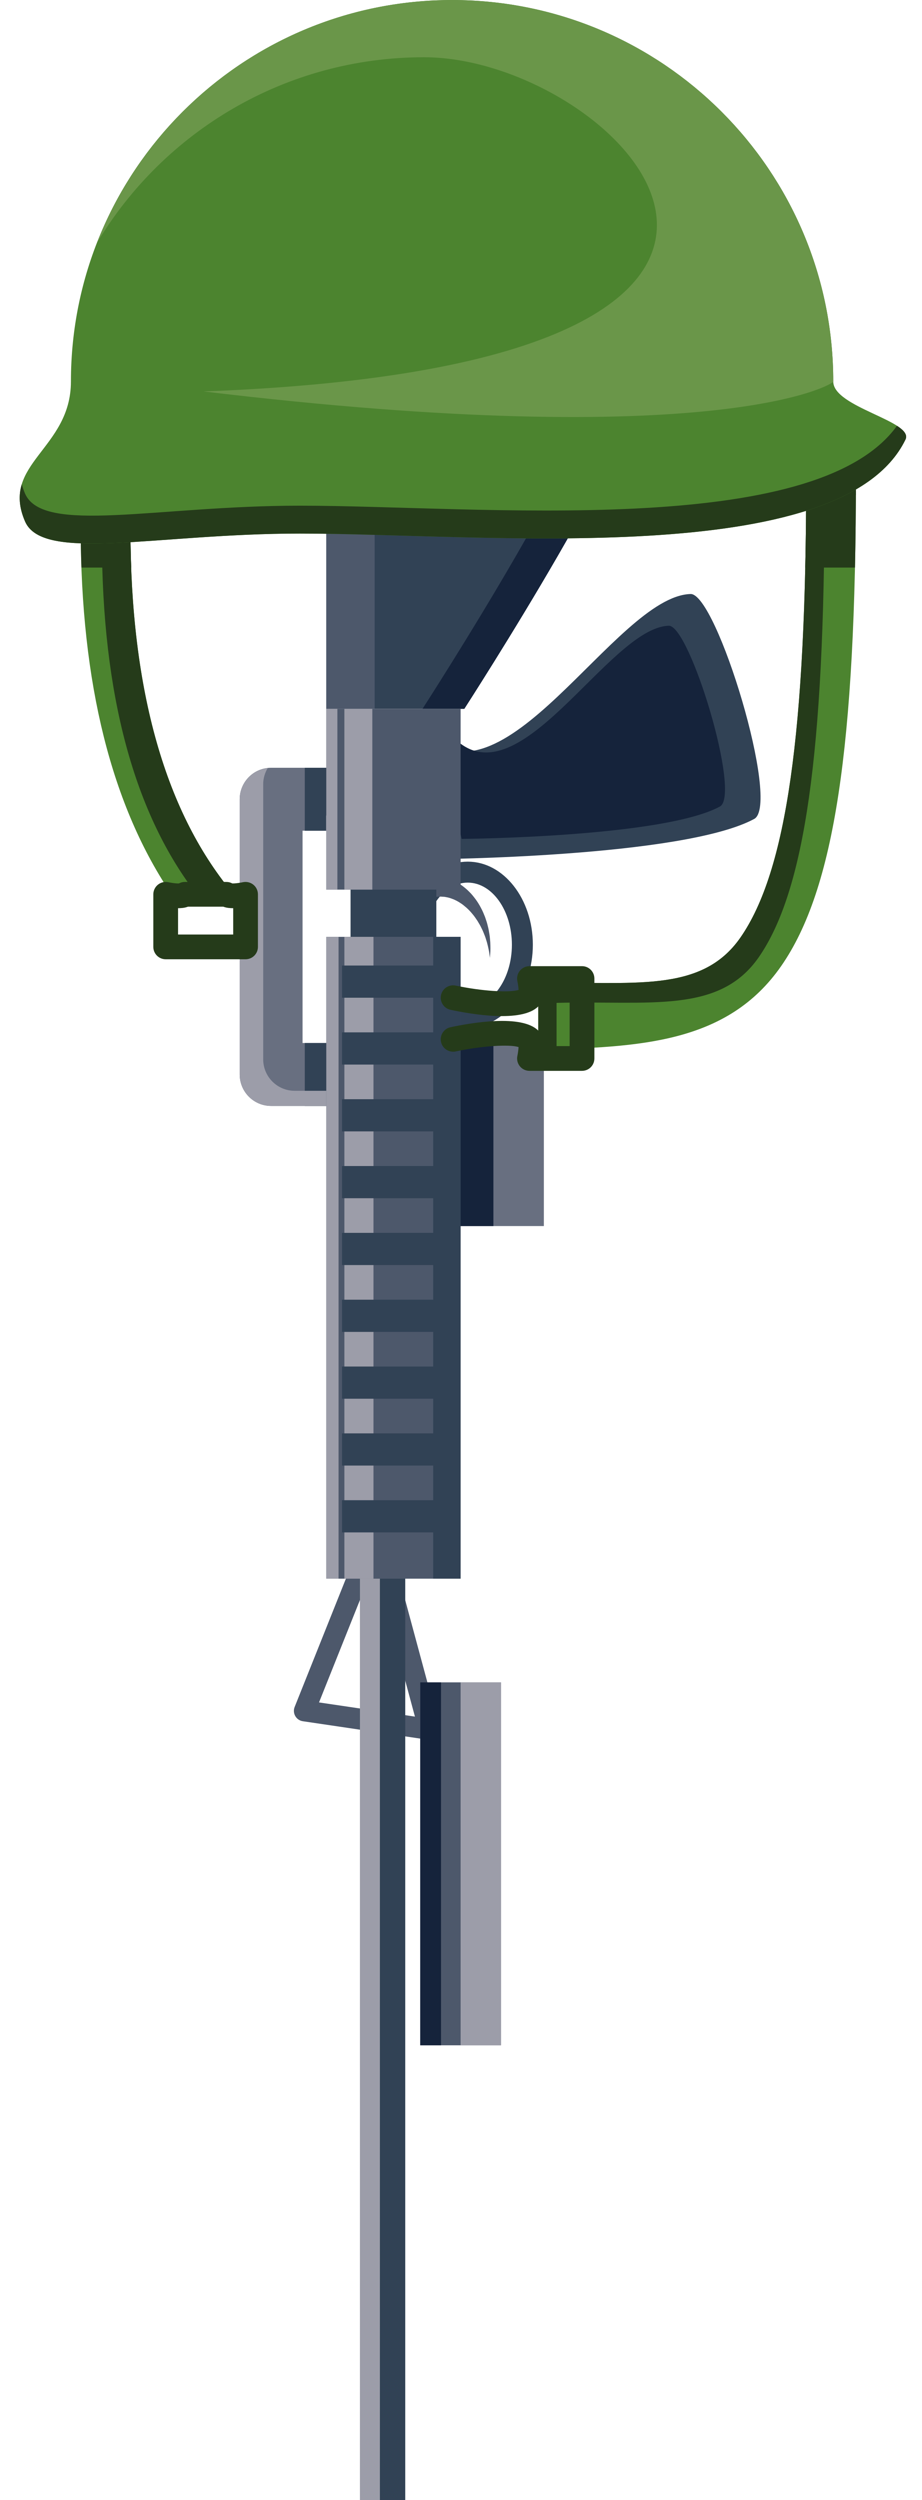 <?xml version="1.0" encoding="UTF-8"?><svg xmlns="http://www.w3.org/2000/svg" xmlns:xlink="http://www.w3.org/1999/xlink" height="1511.3" preserveAspectRatio="xMidYMid meet" version="1.0" viewBox="780.6 305.0 557.8 1511.3" width="557.8" zoomAndPan="magnify"><g><g id="change1_1"><path d="M 1004.621 935.48 L 1004.621 807.141 L 963.648 807.141 L 963.648 935.48 Z M 1042.66 788.121 L 1042.66 954.5 C 1042.66 965.012 1034.141 973.52 1023.641 973.52 L 944.629 973.52 C 934.129 973.52 925.613 965.012 925.613 954.5 L 925.613 788.121 C 925.613 777.609 934.129 769.102 944.629 769.102 L 1023.641 769.102 C 1034.141 769.102 1042.66 777.609 1042.66 788.121" fill="#686f80"/></g><g id="change2_1"><path d="M 964.996 807.141 L 1004.621 807.141 L 1004.621 935.48 L 964.996 935.48 L 964.996 973.52 L 1023.641 973.52 C 1034.141 973.52 1042.66 965.012 1042.66 954.5 L 1042.66 788.121 C 1042.66 777.609 1034.141 769.102 1023.641 769.102 L 964.996 769.102 L 964.996 807.141" fill="#314255"/></g><g id="change3_1"><path d="M 977.871 797.98 L 977.871 807.141 L 1004.621 807.141 L 1004.621 926.328 L 1018.84 926.328 L 1018.84 797.98 L 977.871 797.98" fill="#9c9da9"/></g><g id="change3_2"><path d="M 1037.859 964.359 L 958.855 964.359 C 948.352 964.359 939.836 955.852 939.836 945.34 L 939.836 778.961 C 939.836 775.422 940.867 772.148 942.551 769.309 C 933.039 770.359 925.613 778.328 925.613 788.121 L 925.613 954.5 C 925.613 965.012 934.129 973.52 944.629 973.52 L 1023.641 973.52 C 1030.609 973.52 1036.629 969.73 1039.949 964.148 C 1039.25 964.23 1038.578 964.359 1037.859 964.359" fill="#9c9da9"/></g><g id="change4_1"><path d="M 973.605 1334.078 L 1031.629 1342.648 L 1006.871 1250.898 Z M 1046.609 1350.328 C 1046.609 1351.871 1046.051 1353.371 1045 1354.551 C 1043.578 1356.141 1041.461 1356.922 1039.34 1356.609 L 963.816 1345.449 C 961.895 1345.172 960.211 1344.02 959.246 1342.34 C 958.281 1340.66 958.133 1338.629 958.855 1336.828 L 1002.148 1228.551 C 1003.16 1226.02 1005.68 1224.422 1008.398 1224.57 C 1011.121 1224.73 1013.441 1226.621 1014.148 1229.25 L 1046.391 1348.68 C 1046.531 1349.23 1046.609 1349.789 1046.609 1350.328" fill="#4d586b"/></g><g id="change1_2"><path d="M 1109.629 1046.129 L 1057.719 1046.129 L 1057.719 936.828 L 1109.629 936.828 L 1109.629 1046.129" fill="#686f80"/></g><g id="change5_1"><path d="M 1079.102 936.828 L 1057.719 936.828 L 1057.719 1046.129 L 1079.102 1046.129 L 1079.102 936.828" fill="#15233b"/></g><g id="change2_2"><path d="M 1036.871 876.051 C 1036.871 896.738 1048.852 913.57 1063.578 913.57 C 1078.309 913.57 1090.289 896.738 1090.289 876.051 C 1090.289 855.359 1078.309 838.52 1063.578 838.52 C 1048.852 838.52 1036.871 855.359 1036.871 876.051 Z M 1102.969 876.051 C 1102.969 903.73 1085.301 926.25 1063.578 926.25 C 1041.859 926.25 1024.191 903.73 1024.191 876.051 C 1024.191 848.371 1041.859 825.84 1063.578 825.84 C 1085.301 825.84 1102.969 848.371 1102.969 876.051" fill="#314255"/></g><g id="change4_2"><path d="M 1044.859 834.461 C 1044.859 834.461 1045.789 834.621 1047.41 834.898 C 1048.059 834.969 1049.621 835.398 1051.039 835.789 C 1052.602 836.172 1053.922 836.871 1055.488 837.539 C 1057 838.289 1058.559 839.23 1060.102 840.309 C 1061.609 841.43 1063.141 842.66 1064.52 844.102 C 1065.961 845.469 1067.211 847.09 1068.43 848.711 C 1069.621 850.359 1070.699 852.09 1071.621 853.891 C 1072.59 855.66 1073.34 857.52 1074.059 859.328 C 1074.699 861.18 1075.32 862.98 1075.711 864.781 C 1076.211 866.531 1076.449 868.289 1076.73 869.922 C 1077.02 871.551 1077.059 873.129 1077.211 874.551 C 1077.328 877.422 1077.352 879.781 1077.191 881.43 C 1077.078 883.078 1077.012 884.012 1077.012 884.012 C 1077.012 884.012 1076.879 883.09 1076.648 881.461 C 1076.461 879.84 1075.949 877.551 1075.262 874.871 C 1074.82 873.551 1074.48 872.102 1073.891 870.641 C 1073.301 869.18 1072.738 867.629 1071.941 866.129 C 1071.238 864.59 1070.328 863.102 1069.43 861.609 C 1068.461 860.148 1067.469 858.691 1066.328 857.379 C 1065.23 856.02 1064.02 854.801 1062.789 853.68 C 1061.52 852.602 1060.289 851.539 1058.969 850.762 C 1057.699 849.891 1056.391 849.262 1055.16 848.699 C 1053.922 848.191 1052.73 847.789 1051.629 847.52 C 1050.539 847.34 1049.48 847.02 1048.781 847.078 C 1047.949 847.07 1047.59 846.93 1046.59 847 C 1044.949 847.07 1044.012 847.109 1044.012 847.109 L 1044.859 834.461" fill="#4d586b"/></g><g id="change2_3"><path d="M 1061.5 733.469 L 978.004 733.469 C 978.004 733.469 978.004 605.461 978.004 541.84 C 978.004 519.871 1142.148 501.719 1164.691 533.609 C 1178.289 552.859 1061.5 733.469 1061.5 733.469" fill="#314255"/></g><g id="change5_2"><path d="M 1139.398 533.609 C 1152.988 552.859 1036.211 733.469 1036.211 733.469 L 1061.5 733.469 C 1061.5 733.469 1178.289 552.859 1164.691 533.609 C 1154.82 519.648 1117.789 515.281 1079.281 516.629 C 1107.68 517.711 1131.73 522.762 1139.398 533.609" fill="#15233b"/></g><g id="change4_3"><path d="M 1007.262 525.949 C 989.691 530.391 978.004 535.98 978.004 541.84 C 978.004 605.461 978.004 733.469 978.004 733.469 L 1007.262 733.469 L 1007.262 525.949" fill="#4d586b"/></g><g id="change2_4"><path d="M 1042.461 824.371 C 1042.461 824.371 1021.801 731.789 1034.852 746.398 C 1083.672 801.039 1152.641 665.371 1198.398 664.059 C 1214.121 663.602 1253.039 791.309 1236.871 800.039 C 1193.75 823.289 1042.461 824.371 1042.461 824.371" fill="#314255"/></g><g id="change5_3"><path d="M 1059.879 812.09 C 1059.879 812.09 1043.281 737.68 1053.762 749.43 C 1093 793.352 1148.43 684.301 1185.211 683.25 C 1197.84 682.879 1229.121 785.52 1216.121 792.539 C 1181.48 811.23 1059.879 812.09 1059.879 812.09" fill="#15233b"/></g><g id="change2_5"><path d="M 1044.578 912.809 L 992.68 912.809 L 992.68 803.512 L 1044.578 803.512 L 1044.578 912.809" fill="#314255"/></g><g id="change2_6"><path d="M 1025.77 1816.289 L 998.359 1816.289 L 998.359 1206.781 L 1025.77 1206.781 L 1025.77 1816.289" fill="#314255"/></g><g id="change3_3"><path d="M 1010.43 1206.781 L 998.359 1206.781 L 998.359 1816.289 L 1010.43 1816.289 L 1010.43 1206.781" fill="#9c9da9"/></g><g id="change4_4"><path d="M 1059.262 842.762 L 978.004 842.762 L 978.004 733.469 L 1059.262 733.469 L 1059.262 842.762" fill="#4d586b"/></g><g id="change3_4"><path d="M 988.941 842.762 L 1005.852 842.762 L 1005.852 733.469 L 988.941 733.469 L 988.941 842.762" fill="#9c9da9"/></g><g id="change3_5"><path d="M 984.715 733.469 L 978.004 733.469 L 978.004 842.762 L 984.715 842.762 L 984.715 733.469" fill="#9c9da9"/></g><g id="change4_5"><path d="M 1059.262 1259.27 L 978.004 1259.27 L 978.004 871.309 L 1059.262 871.309 L 1059.262 1259.27" fill="#4d586b"/></g><g id="change2_7"><path d="M 1059.262 1259.262 L 1042.66 1259.262 L 1042.66 871.309 L 1059.262 871.309 L 1059.262 1259.262" fill="#314255"/></g><g id="change3_6"><path d="M 985.422 871.309 L 978.004 871.309 L 978.004 1259.27 L 985.422 1259.27 L 985.422 871.309" fill="#9c9da9"/></g><g id="change3_7"><path d="M 988.945 1259.27 L 1006.551 1259.27 L 1006.551 871.309 L 988.945 871.309 L 988.945 1259.27" fill="#9c9da9"/></g><g id="change2_8"><path d="M 1049.719 1231.301 L 987.531 1231.301 L 987.531 1211.84 L 1049.719 1211.84 L 1049.719 1231.301" fill="#314255"/></g><g id="change2_9"><path d="M 1049.719 1190.898 L 987.531 1190.898 L 987.531 1171.441 L 1049.719 1171.441 L 1049.719 1190.898" fill="#314255"/></g><g id="change2_10"><path d="M 1049.719 1150.5 L 987.531 1150.5 L 987.531 1131.039 L 1049.719 1131.039 L 1049.719 1150.5" fill="#314255"/></g><g id="change2_11"><path d="M 1049.719 1110.102 L 987.531 1110.102 L 987.531 1090.641 L 1049.719 1090.641 L 1049.719 1110.102" fill="#314255"/></g><g id="change2_12"><path d="M 1049.719 1069.699 L 987.531 1069.699 L 987.531 1050.238 L 1049.719 1050.238 L 1049.719 1069.699" fill="#314255"/></g><g id="change2_13"><path d="M 1049.719 1029.301 L 987.531 1029.301 L 987.531 1009.84 L 1049.719 1009.84 L 1049.719 1029.301" fill="#314255"/></g><g id="change2_14"><path d="M 1049.719 988.898 L 987.531 988.898 L 987.531 969.441 L 1049.719 969.441 L 1049.719 988.898" fill="#314255"/></g><g id="change2_15"><path d="M 1049.719 948.512 L 987.531 948.512 L 987.531 929.039 L 1049.719 929.039 L 1049.719 948.512" fill="#314255"/></g><g id="change2_16"><path d="M 1049.719 908.102 L 987.531 908.102 L 987.531 888.641 L 1049.719 888.641 L 1049.719 908.102" fill="#314255"/></g><g id="change4_6"><path d="M 1083.672 1541.34 L 1034.852 1541.34 L 1034.852 1321.949 L 1083.672 1321.949 L 1083.672 1541.34" fill="#4d586b"/></g><g id="change3_8"><path d="M 1083.672 1541.34 L 1059.262 1541.34 L 1059.262 1321.949 L 1083.672 1321.949 L 1083.672 1541.34" fill="#9c9da9"/></g><g id="change5_4"><path d="M 1047.41 1321.949 L 1034.852 1321.949 L 1034.852 1541.34 L 1047.41 1541.34 L 1047.41 1321.949" fill="#15233b"/></g><g id="change6_1"><path d="M 922.949 846.699 C 880.84 797.43 859.504 722.648 859.504 624.031 L 829.426 624.031 C 829.426 718.109 848.137 792.75 885.121 846.699 L 922.949 846.699" fill="#4c842f"/></g><g id="change7_1"><path d="M 842.242 630.379 C 842.242 724.852 861.812 797.449 900.469 846.699 L 922.949 846.699 C 880.84 797.43 859.504 722.648 859.504 624.031 L 829.426 624.031 C 829.426 626.18 829.504 628.25 829.523 630.379 L 842.242 630.379" fill="#253b1a"/></g><g id="change6_2"><path d="M 1268.352 592.379 C 1268.352 748.012 1256.449 831.551 1228.57 871.699 C 1204.672 906.121 1162.801 897.859 1106.25 899.289 L 1106.25 939.539 C 1167.809 937.988 1220.719 935.738 1253.281 888.859 C 1285.34 842.672 1298.422 756.781 1298.422 592.379 L 1268.352 592.379" fill="#4c842f"/></g><g id="change7_2"><path d="M 1117.32 911.211 C 1173.871 909.781 1215.738 918.031 1239.641 883.621 C 1267.531 843.469 1279.422 759.93 1279.422 604.301 L 1298.398 604.301 C 1298.422 600.359 1298.422 596.41 1298.422 592.379 L 1268.352 592.379 C 1268.352 748.012 1256.449 831.551 1228.57 871.699 C 1204.672 906.121 1162.801 897.859 1106.25 899.289 L 1106.25 939.539 C 1109.969 939.441 1113.672 939.352 1117.32 939.238 L 1117.32 911.211" fill="#253b1a"/></g><g id="change7_3"><path d="M 1297.852 648.078 C 1298.23 630.578 1298.422 612.059 1298.422 592.379 L 1268.352 592.379 C 1268.352 612.09 1268.16 630.621 1267.762 648.078 L 1297.852 648.078" fill="#253b1a"/></g><g id="change7_4"><path d="M 859.996 648.078 C 859.699 640.211 859.504 632.23 859.504 624.031 L 829.426 624.031 C 829.426 632.199 829.602 640.199 829.887 648.078 L 859.996 648.078" fill="#253b1a"/></g><g id="change6_3"><path d="M 1284.715 535.621 C 1284.715 551.262 1333.805 559.621 1328.398 570.727 C 1289.82 649.992 1073.723 627.52 962 627.52 C 875.543 627.52 806.523 645.121 795.746 620.195 C 780.598 585.137 823.508 576.531 823.508 535.621 C 823.508 408.266 926.754 305.023 1054.113 305.023 C 1181.469 305.023 1284.715 408.266 1284.715 535.621" fill="#4c842f"/></g><g id="change8_1"><path d="M 1054.113 305.023 C 956.379 305.023 872.906 365.852 839.332 451.695 C 879.645 384.547 953.148 339.602 1037.176 339.602 C 1154.84 339.602 1338.445 525.535 903.754 541.609 C 1213.418 578.805 1284.715 537.52 1284.715 535.621 C 1284.715 408.266 1181.469 305.023 1054.113 305.023" fill="#6a9649"/></g><g id="change7_5"><path d="M 1323.262 562.391 C 1273.641 631.461 1069.512 610.672 961.992 610.672 C 875.539 610.672 806.52 628.262 795.742 603.34 C 794.902 601.391 794.27 599.531 793.766 597.73 C 791.805 604.16 791.91 611.34 795.742 620.199 C 806.52 645.121 875.539 627.531 961.992 627.531 C 1073.719 627.531 1289.809 650 1328.398 570.73 C 1329.82 567.82 1327.469 565.102 1323.262 562.391" fill="#253b1a"/></g><g id="change7_6"><path d="M 1132.719 952.309 L 1100.93 952.309 C 1098.672 952.309 1096.531 951.289 1095.109 949.539 C 1093.691 947.781 1093.129 945.48 1093.609 943.27 C 1093.969 941.531 1094.25 939.422 1094.328 937.93 C 1088.809 936.141 1071.871 937.23 1056.301 940.57 C 1052.262 941.41 1048.281 938.859 1047.41 934.82 C 1046.539 930.781 1049.109 926.809 1053.148 925.941 C 1065.789 923.219 1096.25 917.988 1106.219 927.961 C 1107.199 928.941 1109.34 931.09 1109.352 937.352 L 1125.23 937.352 L 1125.23 903.988 L 1109.352 903.988 C 1109.34 910.25 1107.199 912.398 1106.219 913.371 C 1096.238 923.34 1065.789 918.109 1053.148 915.398 C 1049.121 914.539 1046.539 910.559 1047.41 906.52 C 1048.281 902.48 1052.238 899.922 1056.289 900.77 C 1071.828 904.09 1088.699 905.172 1094.328 903.379 C 1094.25 901.82 1093.941 899.648 1093.609 898.078 C 1093.129 895.871 1093.68 893.559 1095.102 891.809 C 1096.531 890.051 1098.672 889.02 1100.93 889.02 L 1132.719 889.02 C 1136.852 889.02 1140.199 892.371 1140.199 896.512 L 1140.199 944.828 C 1140.199 948.969 1136.852 952.309 1132.719 952.309" fill="#253b1a"/></g><g id="change7_7"><path d="M 888.324 869.898 L 921.68 869.898 L 921.68 853.98 C 919.969 853.98 917.812 853.879 915.707 853.078 L 894.293 853.078 C 892.184 853.879 890.027 853.98 888.324 853.98 Z M 929.16 884.859 L 880.84 884.859 C 876.707 884.859 873.355 881.512 873.355 877.379 L 873.355 845.59 C 873.355 843.34 874.379 841.199 876.133 839.781 C 877.887 838.359 880.199 837.809 882.402 838.27 C 883.383 838.48 886.441 839.07 888.527 839.02 C 888.637 839.02 888.742 839.02 888.844 839.02 C 889.934 838.43 891.156 838.109 892.414 838.109 L 917.586 838.109 C 918.844 838.109 920.07 838.43 921.156 839.02 C 921.266 839.02 921.387 839.012 921.492 839.02 C 923.645 839.02 926.691 838.469 927.59 838.27 C 929.805 837.82 932.105 838.352 933.863 839.77 C 935.625 841.191 936.645 843.328 936.645 845.59 L 936.645 877.379 C 936.645 881.512 933.297 884.859 929.16 884.859" fill="#253b1a"/></g></g></svg>